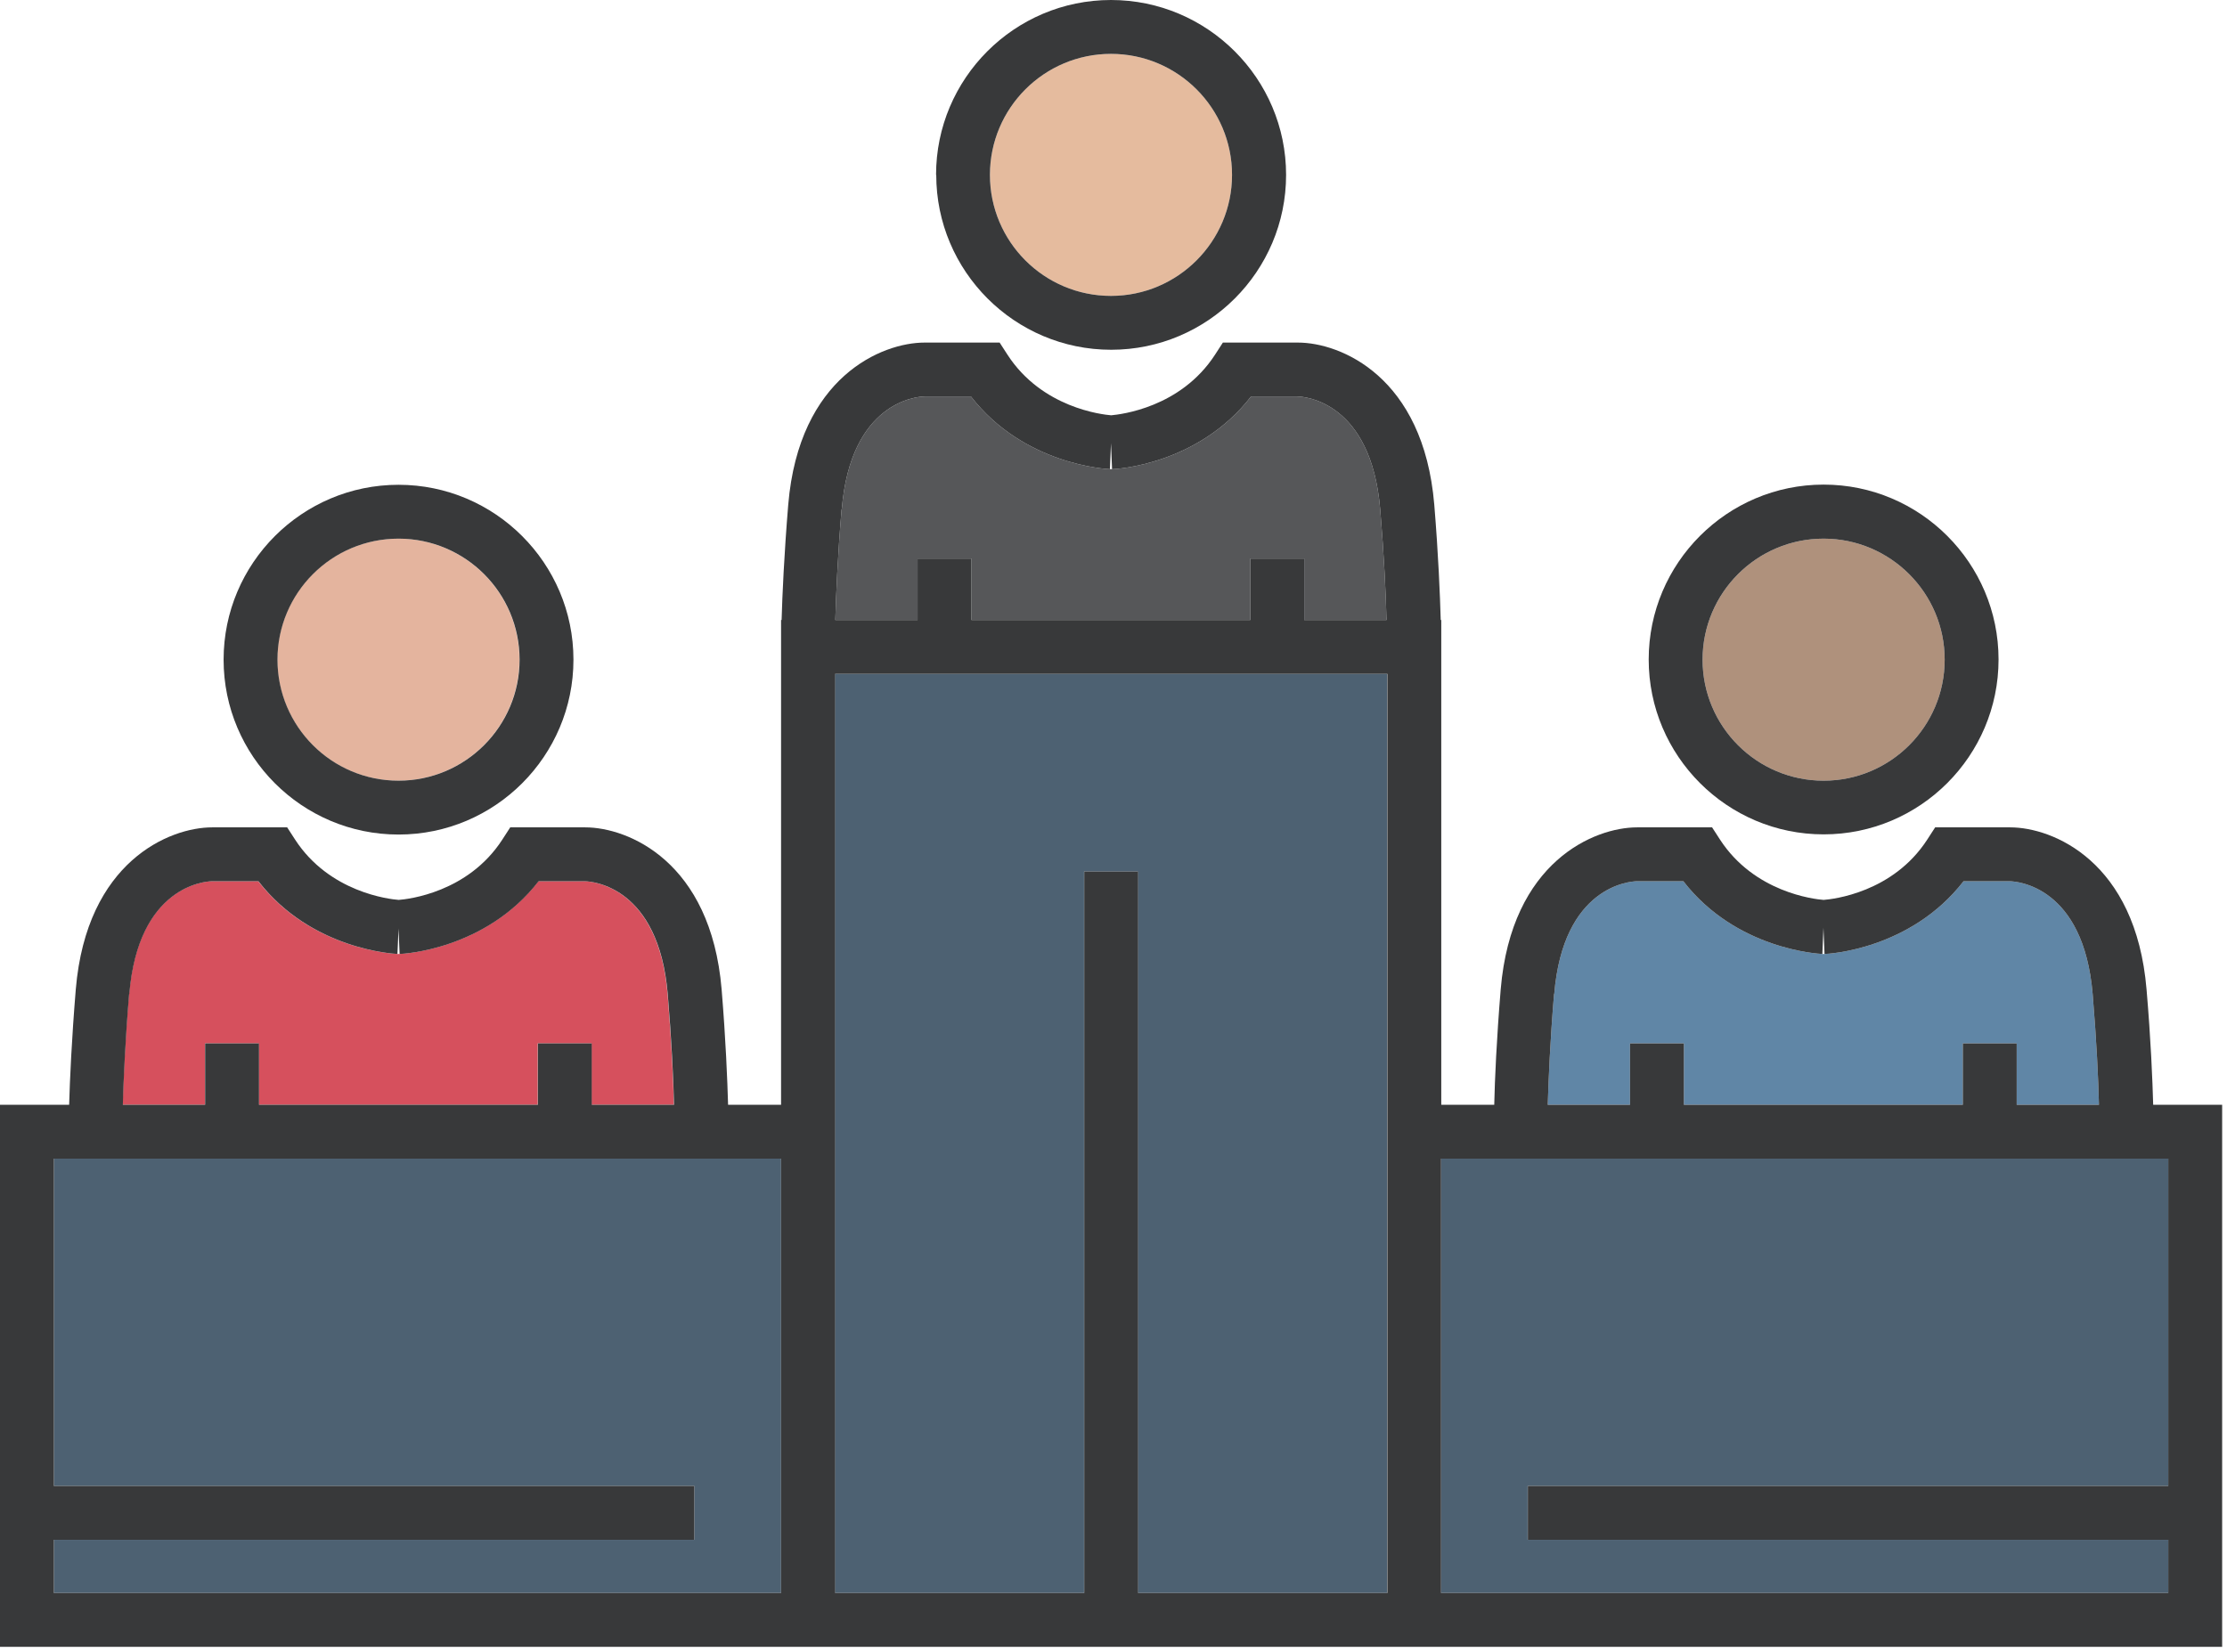 <svg width="124" height="92" viewBox="0 0 124 92" fill="none" xmlns="http://www.w3.org/2000/svg">
<path d="M68.6 9.74C68.6 13.45 65.58 16.48 61.86 16.48C58.14 16.48 55.12 13.46 55.12 9.74C55.12 6.02 58.14 3 61.86 3C65.58 3 68.6 6.02 68.6 9.74Z" fill="#E5BB9E"/>
<path d="M101.54 30C105.25 30 108.28 33.02 108.28 36.74C108.28 40.46 105.26 43.48 101.54 43.48C97.82 43.48 94.8 40.46 94.8 36.74C94.8 33.02 97.82 30 101.54 30Z" fill="#AF917C"/>
<path d="M86.54 55.36C87.04 49.36 90.74 49.09 91.14 49.08H93.73C96.68 52.89 101.27 53.12 101.47 53.13H101.59C101.79 53.13 106.38 52.89 109.33 49.08H111.9C112.32 49.09 116.01 49.36 116.52 55.36C116.74 58 116.84 60.18 116.87 61.53H112.29V58.11H109.29V61.53H93.76V58.11H90.76V61.53H86.18C86.22 60.18 86.31 58 86.53 55.36H86.54Z" fill="#6086A6"/>
<path d="M46.87 28.36C47.37 22.36 51.07 22.09 51.47 22.08H54.06C57.01 25.89 61.6 26.12 61.8 26.13H61.92C62.13 26.13 66.71 25.89 69.66 22.08H72.23C72.65 22.09 76.34 22.36 76.85 28.36C77.07 31 77.17 33.18 77.2 34.53H72.62V31.11H69.62V34.53H54.09V31.11H51.09V34.53H46.51C46.55 33.18 46.64 31 46.86 28.36H46.87Z" fill="#565759"/>
<path d="M7.19 55.36C7.69 49.36 11.39 49.09 11.79 49.08H14.38C17.33 52.89 21.92 53.12 22.12 53.13H22.24C22.44 53.13 27.03 52.89 29.98 49.08H32.55C32.97 49.09 36.66 49.36 37.17 55.36C37.39 58 37.49 60.18 37.52 61.53H32.94V58.11H29.94V61.53H14.41V58.11H11.41V61.53H6.83C6.87 60.18 6.96 58 7.18 55.36H7.19Z" fill="#D6505D"/>
<path d="M43.49 88.72H3V85.76H38.66V82.76H3V64.53H3.81H22.19H40.56H43.49V88.72Z" fill="#4D6172"/>
<path d="M77.24 88.72H63.36V48.54H60.36V88.72H46.49V61.53V37.53H61.86H77.24V61.53V88.72Z" fill="#4D6172"/>
<path d="M80.24 88.72V64.53H83.16H101.54H119.91H120.73V82.76H85.06V85.76H120.73V88.72H80.24Z" fill="#4D6172"/>
<path d="M28.92 36.74C28.92 40.45 25.9 43.48 22.18 43.48C18.46 43.48 15.44 40.46 15.44 36.74C15.44 33.02 18.46 30 22.18 30C25.9 30 28.92 33.02 28.92 36.74Z" fill="#E4B49E"/>
<path d="M52.13 9.74C52.13 15.11 56.5 19.48 61.87 19.48C67.24 19.48 71.61 15.11 71.61 9.74C71.61 4.37 67.23 0 61.86 0C56.49 0 52.12 4.37 52.12 9.74H52.13ZM68.6 9.74C68.6 13.45 65.58 16.48 61.86 16.48C58.14 16.48 55.12 13.46 55.12 9.74C55.12 6.02 58.14 3 61.86 3C65.58 3 68.6 6.02 68.6 9.74Z" fill="#38393A"/>
<path d="M101.54 46.47C106.91 46.47 111.28 42.1 111.28 36.73C111.28 31.36 106.91 26.99 101.54 26.99C96.17 26.99 91.8 31.36 91.8 36.73C91.8 42.1 96.17 46.47 101.54 46.47ZM101.54 30C105.25 30 108.28 33.02 108.28 36.74C108.28 40.46 105.26 43.48 101.54 43.48C97.82 43.48 94.8 40.46 94.8 36.74C94.8 33.02 97.82 30 101.54 30Z" fill="#38393A"/>
<path d="M119.89 61.53C119.85 60.15 119.76 57.89 119.52 55.1C118.92 47.96 114.29 46.08 111.93 46.08H107.75L107.31 46.76C105.4 49.71 102.07 50.08 101.54 50.12C101.01 50.08 97.68 49.7 95.77 46.76L95.33 46.08H91.15C88.79 46.08 84.16 47.97 83.56 55.1C83.33 57.89 83.23 60.14 83.2 61.53H80.25V34.53H80.22C80.18 33.15 80.09 30.89 79.86 28.1C79.26 20.96 74.63 19.08 72.27 19.08H68.09L67.65 19.76C65.73 22.71 62.4 23.08 61.87 23.13C61.38 23.09 58.02 22.72 56.1 19.76L55.66 19.08H51.48C49.12 19.08 44.49 20.97 43.89 28.1C43.66 30.89 43.56 33.14 43.52 34.53H43.49V61.53H40.54C40.5 60.15 40.41 57.89 40.18 55.1C39.58 47.96 34.95 46.08 32.59 46.08H28.41L27.97 46.76C26.06 49.71 22.73 50.08 22.2 50.12C21.67 50.08 18.34 49.7 16.43 46.76L15.99 46.08H11.81C9.45 46.08 4.82 47.97 4.22 55.1C3.99 57.89 3.89 60.14 3.85 61.53H0V91.72H123.73V61.53H119.89ZM86.54 55.36C87.04 49.36 90.74 49.09 91.14 49.08H93.73C96.68 52.89 101.27 53.12 101.47 53.13L101.53 51.67L101.59 53.13C101.79 53.13 106.38 52.89 109.33 49.08H111.9C112.32 49.09 116.01 49.36 116.52 55.36C116.74 58 116.84 60.18 116.87 61.53H112.29V58.11H109.29V61.53H93.76V58.11H90.76V61.53H86.18C86.22 60.18 86.31 58 86.53 55.36H86.54ZM46.87 28.36C47.37 22.36 51.07 22.09 51.47 22.08H54.06C57.01 25.89 61.6 26.12 61.8 26.13L61.86 24.68L61.92 26.13C62.13 26.13 66.71 25.89 69.66 22.08H72.23C72.65 22.09 76.34 22.36 76.85 28.36C77.07 31 77.17 33.18 77.2 34.53H72.62V31.11H69.62V34.53H54.09V31.11H51.09V34.53H46.51C46.55 33.18 46.64 31 46.86 28.36H46.87ZM7.2 55.36C7.7 49.36 11.4 49.09 11.8 49.08H14.39C17.34 52.89 21.93 53.12 22.13 53.13L22.19 51.71L22.25 53.13C22.45 53.13 27.04 52.89 29.99 49.08H32.56C32.98 49.09 36.67 49.36 37.18 55.36C37.4 58 37.5 60.18 37.53 61.53H32.95V58.11H29.95V61.53H14.42V58.11H11.42V61.53H6.84C6.88 60.18 6.97 58 7.19 55.36H7.2ZM43.49 88.72H3V85.76H38.66V82.76H3V64.53H43.49V88.72ZM77.24 88.72H63.37V48.54H60.37V88.72H46.5V37.53H77.25V88.72H77.24ZM80.24 88.72V64.53H120.73V82.76H85.07V85.76H120.73V88.72H80.24Z" fill="#38393A"/>
<path d="M12.45 36.74C12.45 42.11 16.82 46.48 22.19 46.48C27.56 46.48 31.93 42.11 31.93 36.74C31.93 31.37 27.56 27 22.19 27C16.82 27 12.45 31.37 12.45 36.74ZM28.93 36.74C28.93 40.45 25.91 43.48 22.19 43.48C18.47 43.48 15.45 40.46 15.45 36.74C15.45 33.02 18.47 30 22.19 30C25.91 30 28.93 33.02 28.93 36.74Z" fill="#38393A"/>
</svg>
